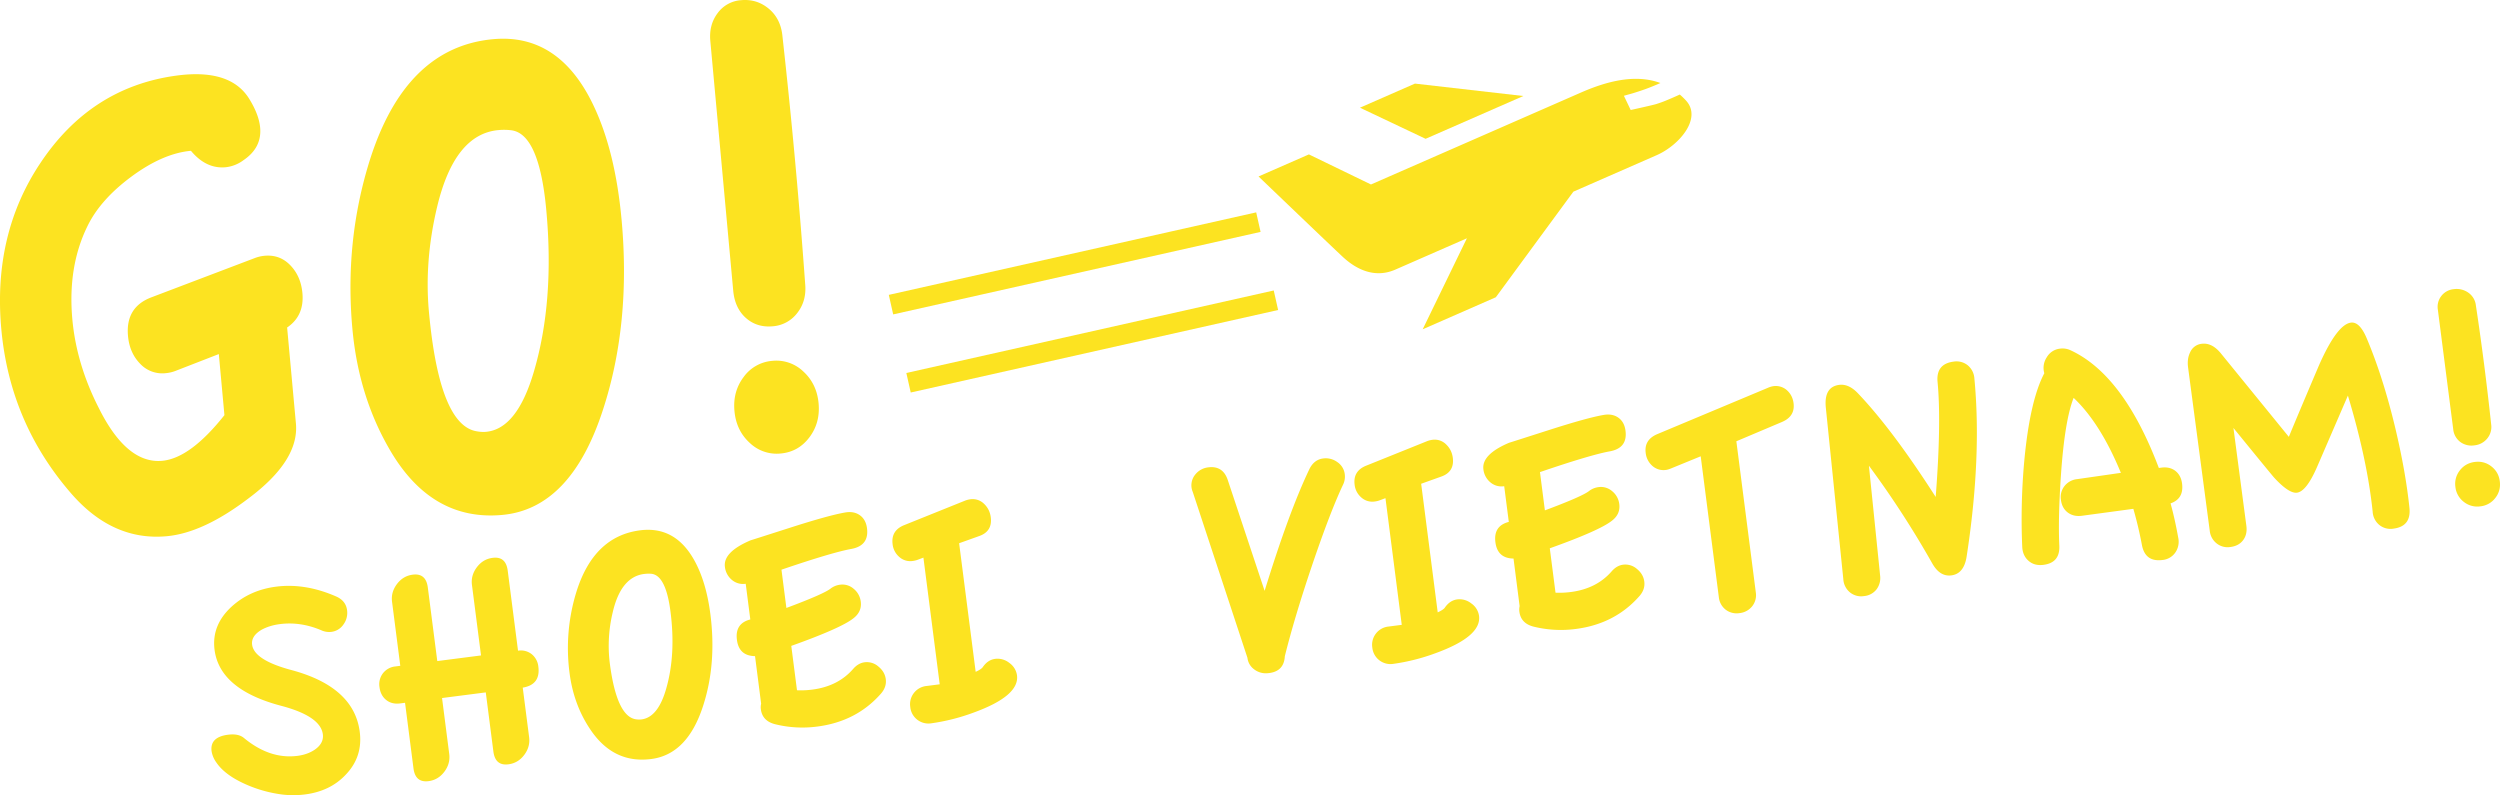 <svg version="1.1" id="レイヤー_1" xmlns="http://www.w3.org/2000/svg" x="0" y="0" width="120.271" height="38.254" xml:space="preserve"><style>.st0{fill:#fce321}</style><path class="st0" d="M14.548 14.093c.068.732-.178 1.286-.735 1.663l.423 4.618c.109 1.184-.649 2.383-2.273 3.596-1.457 1.111-2.771 1.72-3.945 1.827-1.721.158-3.242-.517-4.564-2.023C1.47 21.502.34 18.859.064 15.845c-.279-3.036.345-5.698 1.87-7.988 1.612-2.428 3.78-3.832 6.506-4.213 1.772-.249 2.96.131 3.566 1.138.301.494.471.945.509 1.354.059.646-.209 1.17-.803 1.571a1.733 1.733 0 01-.856.339c-.626.058-1.183-.206-1.67-.791-.9.082-1.853.496-2.86 1.239-1.007.744-1.717 1.547-2.13 2.41-.631 1.296-.868 2.783-.715 4.463.132 1.443.559 2.869 1.281 4.28.892 1.786 1.907 2.626 3.041 2.522.9-.083 1.898-.815 2.994-2.197l-.27-2.938-2.085.81a1.739 1.739 0 01-.463.108 1.457 1.457 0 01-1.241-.457c-.338-.348-.531-.792-.58-1.331-.085-.926.292-1.546 1.131-1.862l4.974-1.889c.152-.057.307-.094.464-.108.488-.045.902.107 1.239.456.338.35.532.794.582 1.332zM29.903 10.567c.304 3.316.01 6.35-.881 9.102-1.028 3.2-2.648 4.9-4.857 5.103-2.309.212-4.133-.869-5.475-3.243-.965-1.691-1.543-3.593-1.736-5.703-.257-2.799.018-5.494.826-8.087 1.145-3.644 3.126-5.596 5.942-5.854 2.131-.195 3.749.883 4.852 3.235.686 1.457 1.13 3.272 1.329 5.447zm-3.621-.449c-.225-2.455-.787-3.739-1.685-3.851a2.852 2.852 0 00-.621-.008c-1.409.129-2.39 1.359-2.946 3.69-.413 1.731-.545 3.416-.395 5.052.334 3.639 1.101 5.556 2.303 5.749.16.029.309.037.446.024.998-.092 1.766-1.063 2.306-2.915.661-2.254.859-4.834.592-7.741zM39.381 19.403c.057.625-.09 1.17-.442 1.636-.352.467-.811.726-1.378.778a1.873 1.873 0 01-1.496-.514c-.431-.395-.674-.904-.731-1.529-.058-.624.089-1.169.441-1.636a1.88 1.88 0 011.378-.778 1.873 1.873 0 011.496.514c.431.396.675.905.732 1.529zm-.645-5.738c.049.538-.076 1-.376 1.386a1.63 1.63 0 01-1.183.646c-.509.047-.94-.087-1.295-.402-.354-.315-.557-.752-.608-1.312L34.172 1.968c-.047-.516.07-.961.351-1.335a1.523 1.523 0 011.126-.624c.508-.047.955.091 1.34.414.385.323.602.765.654 1.324a306.725 306.725 0 011.093 11.918zM16.697 29.357a.94.94 0 01-.172.683.822.822 0 01-.591.359.9.9 0 01-.482-.08c-.665-.281-1.328-.379-1.988-.294-.33.042-.623.133-.877.27-.341.201-.494.441-.458.719.064.495.693.901 1.887 1.22 2.009.538 3.106 1.529 3.291 2.973.102.794-.119 1.478-.664 2.051-.497.536-1.153.856-1.968.961a4.434 4.434 0 01-1.116.002 6.286 6.286 0 01-1.729-.485c-.678-.3-1.153-.653-1.425-1.059a1.27 1.27 0 01-.226-.537c-.058-.454.206-.719.794-.794.33-.042.583.009.759.154.833.69 1.693.977 2.58.863.319-.041.595-.139.827-.295.298-.206.429-.454.392-.743-.074-.577-.736-1.032-1.984-1.364-1.986-.52-3.06-1.42-3.225-2.699-.102-.794.175-1.49.832-2.088.582-.526 1.291-.842 2.126-.95.928-.119 1.886.035 2.874.464.322.136.503.359.543.669zM25.899 32.072c.074.577-.176.914-.751 1.009l.307 2.382c.04.309-.039.595-.236.856-.197.261-.45.412-.759.451-.423.054-.664-.15-.724-.614l-.366-2.846-2.104.271.346 2.691c.04.309-.039.595-.236.856-.197.261-.45.412-.76.452-.423.054-.664-.15-.724-.615l-.406-3.155-.232.03c-.268.035-.493-.02-.674-.165-.181-.144-.289-.351-.323-.619a.865.865 0 01.166-.666.867.867 0 01.602-.329l.232-.03-.396-3.078c-.04-.309.039-.595.236-.856.197-.261.45-.412.76-.451.423-.054.664.151.724.615l.456 3.542 2.104-.271-.436-3.388c-.04-.309.039-.594.236-.856.197-.261.45-.412.76-.451.423-.054.664.15.724.615l.496 3.852a.841.841 0 01.658.167.88.88 0 01.32.601zM34.175 29.545c.204 1.588.089 3.055-.346 4.4-.501 1.564-1.334 2.421-2.5 2.57-1.217.157-2.195-.32-2.936-1.431-.532-.791-.862-1.692-.992-2.703a9.144 9.144 0 01.33-3.911c.557-1.78 1.578-2.766 3.063-2.957 1.124-.145 1.993.336 2.607 1.441.382.686.64 1.55.774 2.591zm-1.92-.13c-.151-1.176-.465-1.78-.941-1.813a1.666 1.666 0 00-.329.011c-.743.096-1.245.711-1.508 1.845a6.846 6.846 0 00-.142 2.44c.224 1.743.655 2.647 1.292 2.711.085.01.164.01.236.001.526-.068.919-.553 1.18-1.457.321-1.1.392-2.346.212-3.738zM41.71 25.415c.071.557-.18.888-.753.993-.614.111-1.735.444-3.362.999l.237 1.841c1.201-.448 1.91-.759 2.129-.934a.937.937 0 01.448-.184.822.822 0 01.662.198.937.937 0 01.339.617c.041.32-.077.587-.353.8-.39.312-1.386.755-2.99 1.328l.275 2.135c.243.011.488 0 .735-.032.825-.106 1.48-.437 1.964-.992.164-.189.349-.297.556-.323a.842.842 0 01.663.206c.205.168.323.37.353.607.032.247-.043.477-.226.689-.786.898-1.808 1.428-3.066 1.59a5.44 5.44 0 01-2.043-.115c-.402-.105-.626-.344-.674-.715a.733.733 0 01.013-.269l-.294-2.289c-.515-.007-.805-.268-.871-.784-.068-.526.147-.853.644-.98l-.221-1.717a.828.828 0 01-.669-.189.947.947 0 01-.332-.626c-.061-.474.351-.899 1.235-1.275.01-.001.642-.203 1.896-.605 1.253-.402 2.142-.648 2.665-.736.277-.046.511 0 .702.138.189.137.302.345.338.624zM48.926 32.49c.085.66-.614 1.258-2.097 1.795a9.653 9.653 0 01-2.025.512.878.878 0 01-1.012-.782.876.876 0 01.173-.675.876.876 0 01.609-.338l.634-.081-.784-6.095-.255.096c-.08.032-.166.053-.259.065a.786.786 0 01-.646-.192.939.939 0 01-.322-.611c-.057-.443.129-.75.558-.921l2.93-1.179c.08-.031.161-.052.243-.063a.777.777 0 01.664.213c.185.175.294.392.327.65.059.454-.128.756-.56.906l-.962.344.796 6.187c.188-.087.304-.165.347-.234.16-.23.357-.36.595-.391a.91.91 0 01.678.196.874.874 0 01.368.598zM64.695 22.819a.883.883 0 01-.091.515c-.42.893-.926 2.216-1.518 3.969-.546 1.622-.971 3.044-1.275 4.268-.028.517-.318.79-.87.819a.922.922 0 01-.615-.196.796.796 0 01-.314-.549l-2.631-7.98a.813.813 0 01.134-.851.927.927 0 01.61-.33c.474-.061.789.145.944.618l1.77 5.323c.784-2.543 1.503-4.497 2.155-5.859.15-.302.369-.472.658-.509a.937.937 0 01.683.172.818.818 0 01.36.59zM71.154 29.63c.085.66-.614 1.258-2.096 1.795a9.653 9.653 0 01-2.025.512.878.878 0 01-1.013-.782.876.876 0 01.173-.675.876.876 0 01.609-.338l.634-.082-.784-6.095-.255.096c-.08.032-.166.053-.259.065a.786.786 0 01-.646-.192.944.944 0 01-.323-.611c-.057-.443.129-.75.558-.921l2.93-1.179c.08-.031.161-.052.243-.063a.777.777 0 01.664.213c.185.175.295.392.328.65.058.454-.129.756-.56.906l-.962.344.796 6.187c.188-.087.304-.165.347-.233.16-.23.357-.36.594-.391a.91.91 0 01.678.196.872.872 0 01.369.598zM78.2 20.72c.072.557-.179.888-.753.993-.615.111-1.736.444-3.362.999l.237 1.841c1.201-.448 1.91-.759 2.129-.934a.937.937 0 01.448-.184.825.825 0 01.663.198.94.94 0 01.339.617c.041.32-.076.587-.353.8-.39.312-1.386.755-2.99 1.328l.275 2.135c.242.011.487 0 .735-.032.825-.106 1.48-.437 1.964-.992.164-.189.35-.297.556-.323a.846.846 0 01.663.206c.205.167.323.37.353.607.032.247-.043.477-.226.689-.786.898-1.808 1.428-3.066 1.59a5.46 5.46 0 01-2.043-.114c-.402-.106-.626-.344-.674-.715a.756.756 0 01.012-.269l-.294-2.289c-.515-.007-.805-.268-.871-.784-.068-.526.147-.852.644-.979l-.221-1.717a.828.828 0 01-.669-.189.947.947 0 01-.332-.625c-.061-.474.351-.9 1.235-1.276.01-.001.642-.203 1.896-.605 1.253-.402 2.141-.648 2.665-.736.277-.046.511 0 .702.138.189.135.302.343.338.622zM86.285 19.396c.054.423-.132.725-.56.906l-2.192.927.936 7.27a.852.852 0 01-.174.667.893.893 0 01-.61.33.865.865 0 01-.666-.166.867.867 0 01-.329-.603l-.872-6.775-1.404.574c-.11.046-.195.072-.257.08a.803.803 0 01-.661-.19.965.965 0 01-.324-.626c-.055-.423.132-.725.56-.906l5.312-2.224a1.06 1.06 0 01.257-.08.806.806 0 01.661.19c.181.16.29.369.323.626zM94.985 18.214c.241 2.527.116 5.384-.375 8.571-.087.546-.331.845-.734.896-.371.048-.68-.148-.925-.589a45.735 45.735 0 00-3.041-4.688l.54 5.293a.904.904 0 01-.175.659.854.854 0 01-.595.32.855.855 0 01-.683-.179.889.889 0 01-.318-.635l-.842-8.257c-.064-.662.151-1.026.646-1.09.299-.038.593.091.883.389 1.115 1.167 2.367 2.835 3.757 5.004.185-2.393.215-4.236.09-5.531-.054-.58.203-.907.77-.98a.862.862 0 01.684.179.897.897 0 01.318.638zM104.976 23.265c.062.485-.122.802-.554.952.136.486.26 1.041.372 1.666a.912.912 0 01-.146.703.844.844 0 01-.615.354c-.557.072-.887-.172-.99-.729a18.8 18.8 0 00-.411-1.732l-2.473.334c-.269.035-.495-.017-.681-.156-.185-.139-.296-.342-.33-.61a.853.853 0 01.174-.667.89.89 0 01.61-.33l2.1-.302c-.656-1.593-1.413-2.795-2.273-3.607-.285.718-.488 1.95-.609 3.695-.094 1.385-.121 2.521-.08 3.407.029.552-.224.862-.761.931-.289.037-.527-.026-.716-.191-.189-.164-.291-.387-.306-.668a30.75 30.75 0 01.097-4.132c.18-1.941.502-3.351.965-4.228a.914.914 0 01.115-.762.84.84 0 01.63-.419.906.906 0 01.513.075c1.705.787 3.122 2.675 4.251 5.664l.123-.016c.268-.035.492.018.673.157.179.14.287.343.322.611zM115.916 24.452c.053.58-.203.907-.77.98a.855.855 0 01-.683-.179.889.889 0 01-.318-.635c-.171-1.655-.568-3.517-1.191-5.587l-1.49 3.447c-.34.778-.66 1.185-.959 1.224-.258.033-.624-.208-1.099-.723-.123-.141-.776-.938-1.959-2.39l.623 4.716c.034.268-.018.495-.156.68-.139.186-.342.296-.61.33a.848.848 0 01-.667-.174.89.89 0 01-.33-.61l-1.042-7.854c-.036-.279-.004-.519.096-.72a.682.682 0 01.559-.418c.33-.042.638.112.924.463l3.268 4.014c.32-.775.806-1.928 1.458-3.458.577-1.301 1.087-1.98 1.531-2.037.278-.036.53.215.757.752.528 1.253.985 2.688 1.372 4.305.339 1.424.568 2.716.686 3.874zM119.845 20.409a.867.867 0 01-.18.676.901.901 0 01-.617.339.91.91 0 01-.689-.163.87.87 0 01-.339-.617l-.74-5.754a.843.843 0 01.168-.65.847.847 0 01.587-.327.975.975 0 01.714.168.862.862 0 01.363.622c.142.936.273 1.878.395 2.827.121.946.234 1.907.338 2.879zm.416 2.745c.039.299-.032.565-.212.798a1.04 1.04 0 01-.718.407 1.04 1.04 0 01-.798-.212 1.04 1.04 0 01-.407-.718 1.04 1.04 0 01.212-.798c.18-.233.419-.369.718-.407.299-.039.565.032.798.212.233.18.369.419.407.718z"/><g><path class="st0" d="M73.285 4.619l-5.214-.597-2.646 1.159 3.158 1.497z"/><path class="st0" d="M81.113 4.84a3.567 3.567 0 00-.3-.292l-.169.076-.232.102c-.312.132-.404.174-.725.278-.159.052-1.237.288-1.237.288l-.327-.684.284-.08.111-.031a12.917 12.917 0 00.668-.22c.234-.087.466-.182.693-.283-1.286-.477-2.737-.016-3.83.462L65.955 8.875l-2.986-1.447-2.423 1.061s3.69 3.538 4.084 3.897c.394.357 1.335 1.093 2.496.585l3.444-1.508-2.127 4.379 3.519-1.542 3.73-5.079 4.011-1.757c1.069-.469 2.195-1.764 1.41-2.624z"/></g><g><path transform="rotate(-12.657 51.699 12.671)" class="st0" d="M42.644 12.19h18.115v.963H42.644z"/><path transform="rotate(-12.657 52.537 16.43)" class="st0" d="M43.488 15.949h18.115v.963H43.488z"/></g></svg>